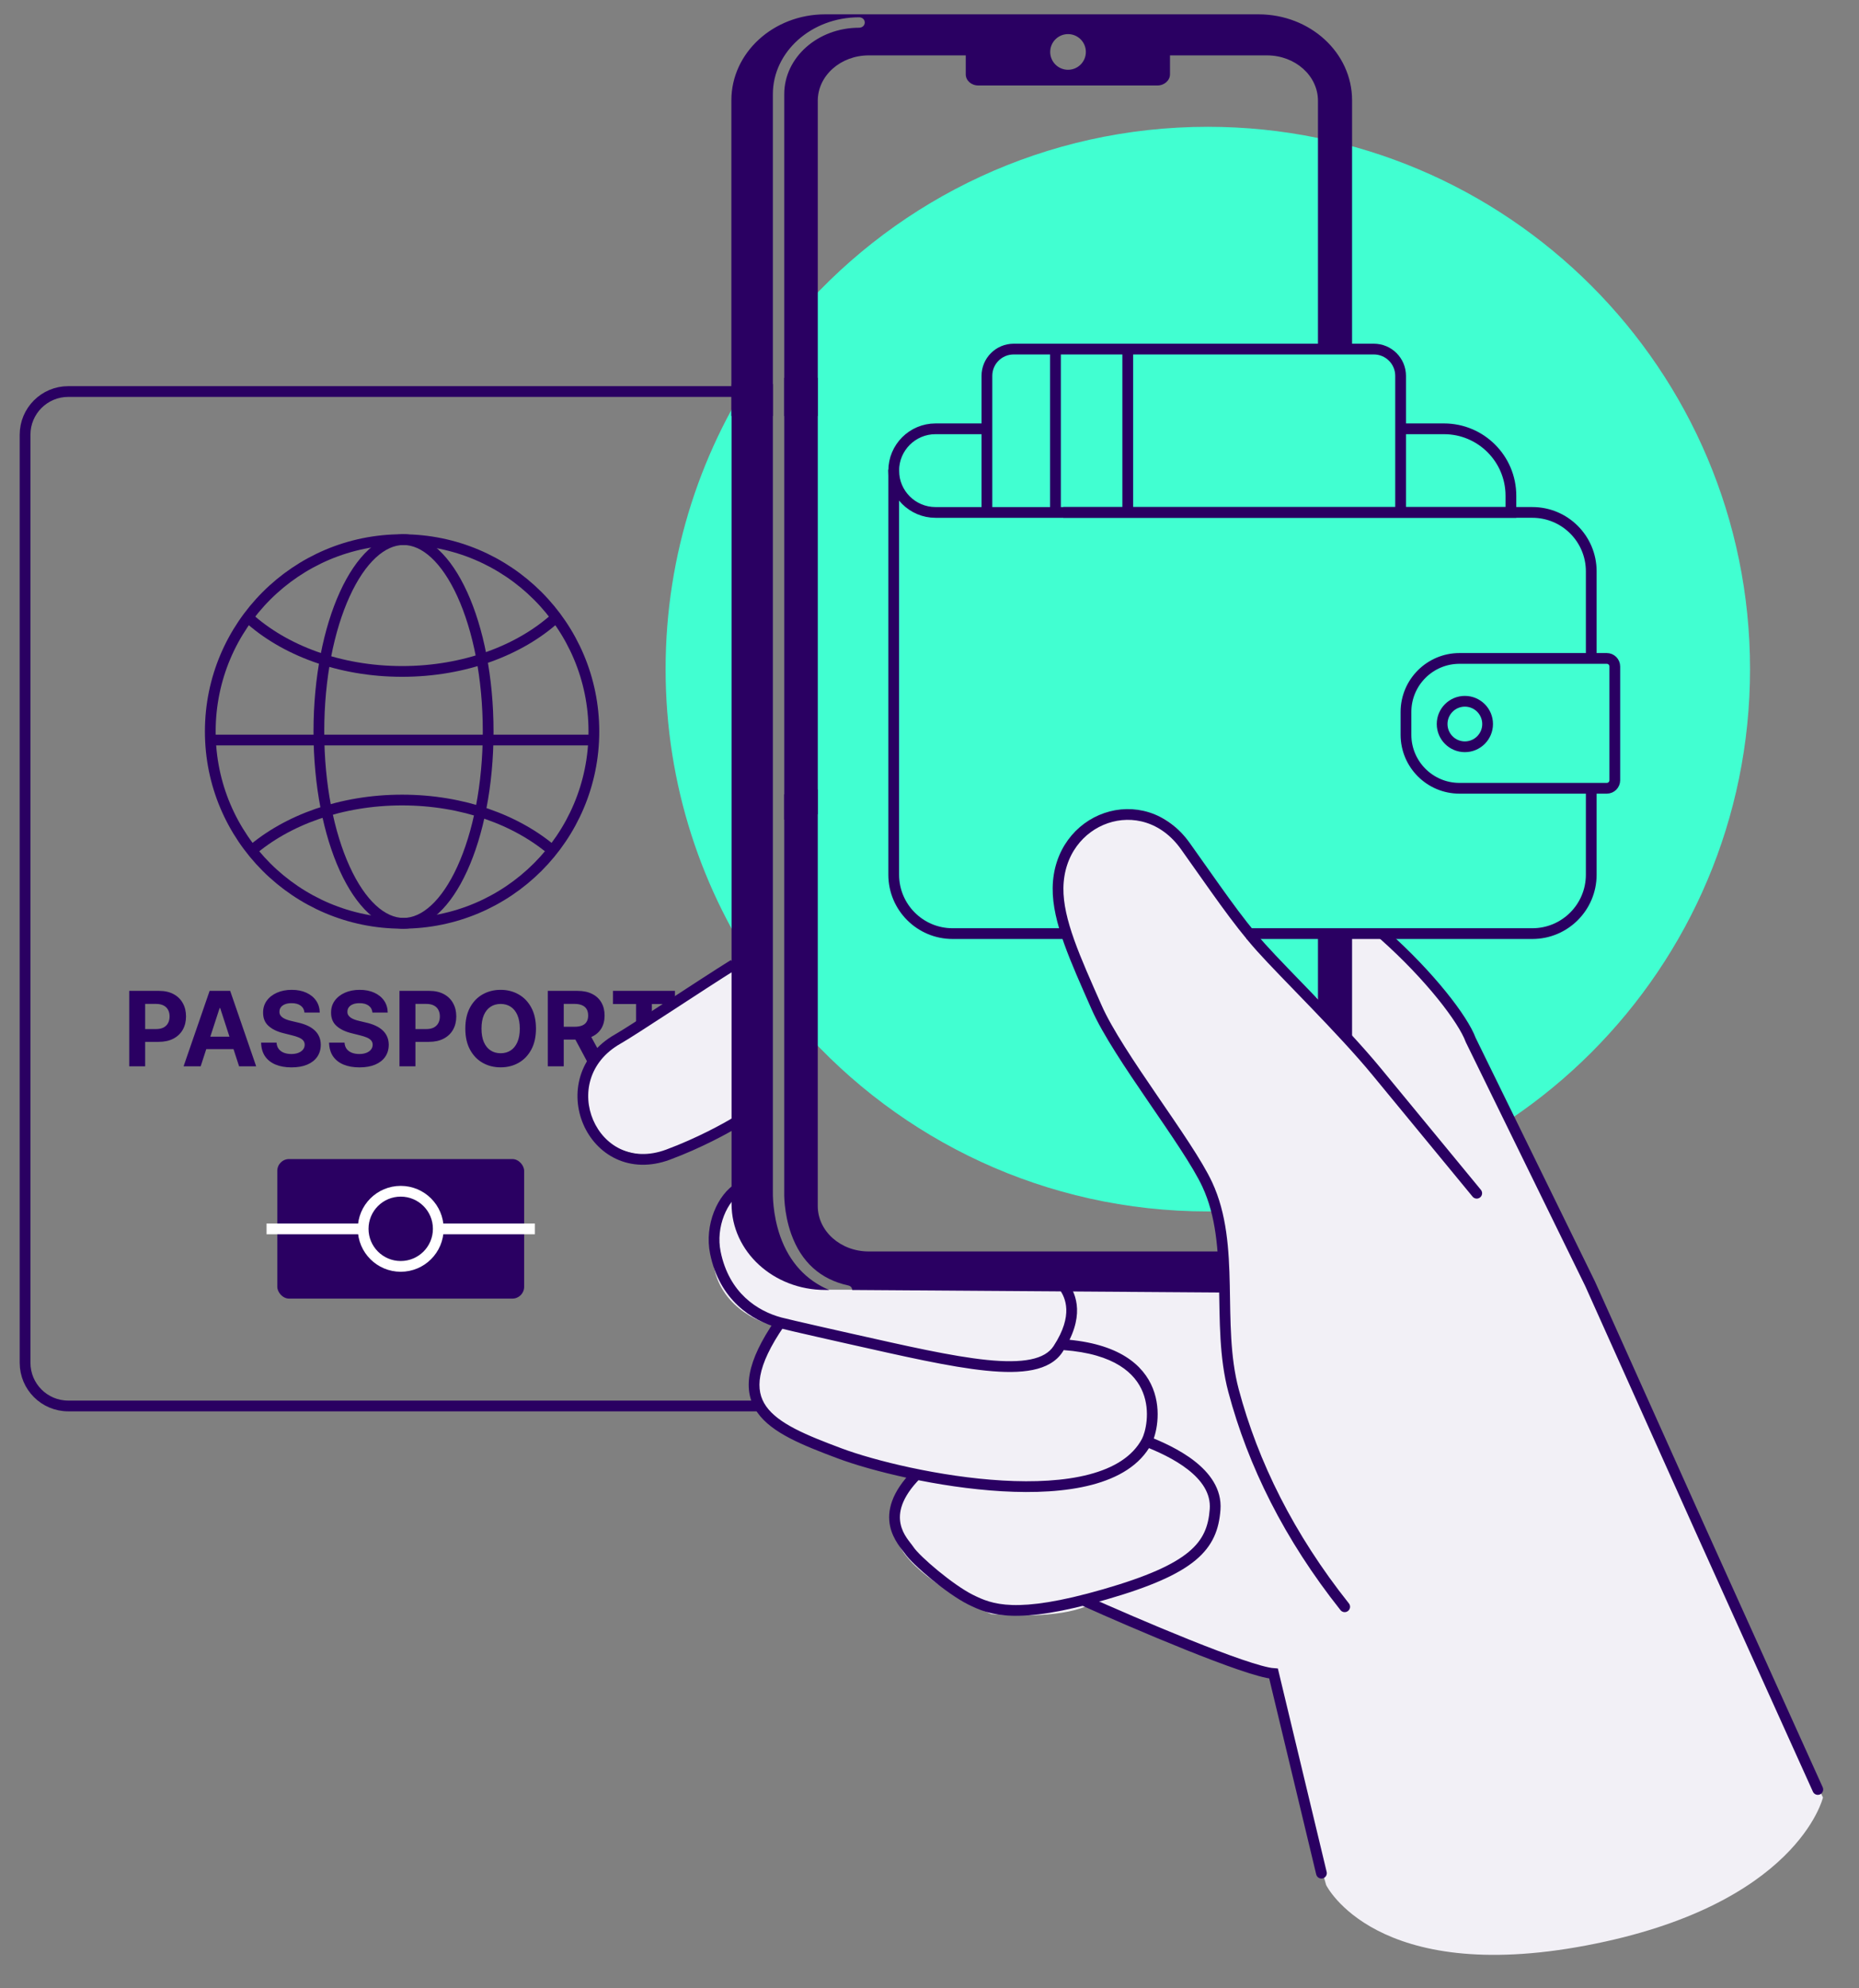 <?xml version="1.0" encoding="UTF-8"?>
<svg xmlns="http://www.w3.org/2000/svg" width="519" height="555" viewBox="0 0 519 555" fill="none">
  <rect x="0" y="0" width="519" height="555" fill="#808080" stroke="none"/>
  <path d="M36.075 297.645V276.583H44.385C45.982 276.583 47.343 276.888 48.467 277.498C49.592 278.102 50.449 278.941 51.038 280.018C51.635 281.087 51.933 282.321 51.933 283.72C51.933 285.119 51.631 286.353 51.028 287.422C50.425 288.492 49.55 289.325 48.406 289.921C47.267 290.518 45.889 290.816 44.271 290.816H38.975V287.247H43.551C44.408 287.247 45.115 287.1 45.67 286.805C46.232 286.504 46.65 286.089 46.925 285.561C47.206 285.026 47.346 284.412 47.346 283.72C47.346 283.021 47.206 282.411 46.925 281.889C46.65 281.362 46.232 280.954 45.67 280.666C45.108 280.371 44.395 280.223 43.531 280.223H40.528V297.645H36.075ZM56.023 297.645H51.252L58.522 276.583H64.261L71.521 297.645H66.75L61.474 281.396H61.309L56.023 297.645ZM55.725 289.366H66.996V292.842H55.725V289.366ZM85.001 282.64C84.919 281.811 84.566 281.166 83.942 280.707C83.318 280.247 82.471 280.018 81.402 280.018C80.675 280.018 80.061 280.121 79.561 280.326C79.06 280.525 78.676 280.803 78.409 281.159C78.148 281.516 78.018 281.92 78.018 282.373C78.004 282.75 78.083 283.079 78.255 283.36C78.433 283.641 78.676 283.885 78.985 284.09C79.293 284.289 79.65 284.464 80.055 284.615C80.459 284.759 80.891 284.882 81.35 284.985L83.243 285.437C84.161 285.643 85.004 285.917 85.772 286.26C86.54 286.603 87.205 287.025 87.767 287.525C88.33 288.026 88.765 288.615 89.073 289.294C89.389 289.973 89.55 290.751 89.557 291.628C89.55 292.917 89.221 294.035 88.57 294.981C87.925 295.92 86.993 296.65 85.772 297.171C84.559 297.686 83.095 297.943 81.381 297.943C79.681 297.943 78.2 297.682 76.938 297.161C75.684 296.64 74.703 295.869 73.997 294.847C73.298 293.819 72.931 292.547 72.897 291.032H77.206C77.254 291.738 77.456 292.328 77.813 292.801C78.176 293.267 78.659 293.62 79.263 293.86C79.873 294.093 80.562 294.21 81.33 294.21C82.084 294.21 82.739 294.1 83.294 293.881C83.856 293.661 84.291 293.356 84.6 292.965C84.909 292.575 85.063 292.125 85.063 291.618C85.063 291.145 84.922 290.747 84.641 290.425C84.367 290.103 83.962 289.829 83.428 289.602C82.9 289.376 82.252 289.171 81.484 288.985L79.191 288.41C77.415 287.978 76.013 287.302 74.984 286.384C73.956 285.465 73.445 284.227 73.452 282.671C73.445 281.396 73.785 280.282 74.47 279.329C75.163 278.376 76.112 277.632 77.319 277.097C78.526 276.562 79.897 276.295 81.433 276.295C82.996 276.295 84.36 276.562 85.525 277.097C86.698 277.632 87.61 278.376 88.261 279.329C88.912 280.282 89.248 281.386 89.269 282.64H85.001ZM103.978 282.64C103.895 281.811 103.542 281.166 102.918 280.707C102.294 280.247 101.448 280.018 100.378 280.018C99.651 280.018 99.038 280.121 98.537 280.326C98.037 280.525 97.653 280.803 97.385 281.159C97.125 281.516 96.995 281.92 96.995 282.373C96.981 282.75 97.06 283.079 97.231 283.36C97.409 283.641 97.653 283.885 97.961 284.09C98.27 284.289 98.626 284.464 99.031 284.615C99.436 284.759 99.867 284.882 100.327 284.985L102.219 285.437C103.138 285.643 103.981 285.917 104.749 286.26C105.517 286.603 106.182 287.025 106.744 287.525C107.306 288.026 107.741 288.615 108.05 289.294C108.365 289.973 108.527 290.751 108.533 291.628C108.527 292.917 108.197 294.035 107.546 294.981C106.902 295.92 105.969 296.65 104.749 297.171C103.535 297.686 102.072 297.943 100.358 297.943C98.657 297.943 97.176 297.682 95.915 297.161C94.66 296.64 93.68 295.869 92.974 294.847C92.274 293.819 91.908 292.547 91.873 291.032H96.182C96.23 291.738 96.433 292.328 96.789 292.801C97.152 293.267 97.636 293.62 98.239 293.86C98.849 294.093 99.538 294.21 100.306 294.21C101.06 294.21 101.715 294.1 102.27 293.881C102.833 293.661 103.268 293.356 103.576 292.965C103.885 292.575 104.039 292.125 104.039 291.618C104.039 291.145 103.899 290.747 103.618 290.425C103.343 290.103 102.939 289.829 102.404 289.602C101.876 289.376 101.228 289.171 100.46 288.985L98.167 288.41C96.391 287.978 94.989 287.302 93.961 286.384C92.933 285.465 92.422 284.227 92.429 282.671C92.422 281.396 92.761 280.282 93.447 279.329C94.139 278.376 95.089 277.632 96.295 277.097C97.502 276.562 98.873 276.295 100.409 276.295C101.972 276.295 103.337 276.562 104.502 277.097C105.674 277.632 106.586 278.376 107.238 279.329C107.889 280.282 108.225 281.386 108.245 282.64H103.978ZM111.529 297.645V276.583H119.838C121.435 276.583 122.796 276.888 123.921 277.498C125.045 278.102 125.902 278.941 126.492 280.018C127.088 281.087 127.386 282.321 127.386 283.72C127.386 285.119 127.085 286.353 126.481 287.422C125.878 288.492 125.004 289.325 123.859 289.921C122.721 290.518 121.343 290.816 119.725 290.816H114.429V287.247H119.005C119.862 287.247 120.568 287.1 121.124 286.805C121.686 286.504 122.104 286.089 122.378 285.561C122.659 285.026 122.8 284.412 122.8 283.72C122.8 283.021 122.659 282.411 122.378 281.889C122.104 281.362 121.686 280.954 121.124 280.666C120.561 280.371 119.848 280.223 118.984 280.223H115.982V297.645H111.529ZM149.633 287.114C149.633 289.41 149.198 291.364 148.327 292.976C147.463 294.587 146.284 295.817 144.79 296.668C143.302 297.511 141.629 297.932 139.771 297.932C137.899 297.932 136.22 297.507 134.732 296.657C133.244 295.807 132.068 294.576 131.204 292.965C130.341 291.354 129.909 289.404 129.909 287.114C129.909 284.817 130.341 282.863 131.204 281.252C132.068 279.641 133.244 278.413 134.732 277.57C136.22 276.72 137.899 276.295 139.771 276.295C141.629 276.295 143.302 276.72 144.79 277.57C146.284 278.413 147.463 279.641 148.327 281.252C149.198 282.863 149.633 284.817 149.633 287.114ZM145.119 287.114C145.119 285.626 144.896 284.371 144.45 283.35C144.011 282.328 143.391 281.554 142.589 281.026C141.787 280.498 140.847 280.234 139.771 280.234C138.695 280.234 137.755 280.498 136.953 281.026C136.151 281.554 135.527 282.328 135.081 283.35C134.643 284.371 134.423 285.626 134.423 287.114C134.423 288.601 134.643 289.856 135.081 290.878C135.527 291.899 136.151 292.674 136.953 293.202C137.755 293.73 138.695 293.994 139.771 293.994C140.847 293.994 141.787 293.73 142.589 293.202C143.391 292.674 144.011 291.899 144.45 290.878C144.896 289.856 145.119 288.601 145.119 287.114ZM152.932 297.645V276.583H161.241C162.832 276.583 164.189 276.867 165.314 277.437C166.445 277.999 167.305 278.797 167.895 279.833C168.492 280.861 168.79 282.071 168.79 283.463C168.79 284.862 168.488 286.065 167.885 287.073C167.281 288.074 166.407 288.841 165.262 289.376C164.124 289.911 162.746 290.178 161.128 290.178H155.565V286.6H160.408C161.258 286.6 161.965 286.483 162.527 286.25C163.089 286.017 163.507 285.667 163.781 285.201C164.063 284.735 164.203 284.155 164.203 283.463C164.203 282.764 164.063 282.174 163.781 281.694C163.507 281.214 163.086 280.851 162.517 280.604C161.954 280.35 161.245 280.223 160.388 280.223H157.385V297.645H152.932ZM164.306 288.06L169.54 297.645H164.625L159.503 288.06H164.306ZM171.134 280.254V276.583H188.432V280.254H181.984V297.645H177.583V280.254H171.134Z" fill="#2A0062"></path>
  <path d="M337.201 35.395C420.804 35.395 488.579 103.169 488.579 186.772C488.579 270.376 420.804 338.15 337.201 338.15C291.936 338.15 251.314 318.282 223.574 286.792V86.752C251.314 55.263 291.937 35.395 337.201 35.395ZM213.108 273.486C195.914 248.926 185.823 219.028 185.823 186.772C185.823 154.516 195.914 124.618 213.108 100.058V273.486Z" fill="#41FFD1"></path>
  <path d="M332.463 323.946C343.181 340.018 339.465 347.867 342.247 377.769C345.209 409.613 409.146 346.564 417.415 338.033C404.491 321.982 373.008 284.161 364.299 276.103C353.414 266.031 343.182 256.48 333.65 239.474C321.577 217.934 302.44 226.765 296.82 241.996C289.897 260.758 318.769 303.411 332.463 323.946Z" fill="#F2F0F6"></path>
  <path d="M313.841 227.33C324.479 225.226 330.596 230.812 335.332 242.655C339.121 252.13 346.864 262.558 354.413 268.262L371.963 281.902V260.783H386.107C399.089 272.28 408.475 284.504 410.596 290.301L449.186 369.086L500.815 484.787L508.942 501.734C508.942 501.734 501.866 531.876 442.828 543.046C384.046 554.168 370.299 526.306 370.237 526.18L369.285 522.809L368.923 522.867L366.78 513.94L365.961 511.037L366.076 511.007L355.553 467.148C348.247 466.615 318.578 453.937 304.657 447.664C297.839 451.514 283.184 451.18 276.71 450.532C269.663 447.41 254.67 439.185 251.069 431.265C247.469 423.345 251.955 415.196 254.648 412.112C245.099 409.389 223.891 402.527 215.448 396.866C207.006 391.206 213.086 376.803 217.181 370.309C211.528 369.264 199.984 364.028 199.036 351.437C198.088 338.846 202.852 334.323 205.353 333.635C205.513 348.891 226.276 359.264 231 360H246.5L340.014 354.813C341.573 339.119 338.345 328.579 324.478 310.959C302.137 277.946 295.579 262.329 295.409 248.537C295.24 234.746 303.203 229.435 313.841 227.33ZM205.062 313.347C199.783 316.576 187.431 322.912 180.262 322.42C171.3 321.805 161.821 315.818 162.688 306.305C163.556 296.792 169.077 290.797 174.742 287.847C179.275 285.486 197.356 273.555 205.83 267.884L205.062 313.347Z" fill="#F2F0F6"></path>
  <path d="M377.474 260.305H367.953V279.466L377.474 289.371L377.474 260.305Z" fill="#2A0062"></path>
  <path fill-rule="evenodd" clip-rule="evenodd" d="M228.31 105.48V227.263L218.947 228.817V105.48H228.31Z" fill="#2A0062"></path>
  <path fill-rule="evenodd" clip-rule="evenodd" d="M218.942 332.762V332.714L218.942 221.731L228.305 220.371L228.305 336.647C228.305 343.639 234.652 349.321 242.534 349.321H341.312C341.312 351.79 341.312 357.21 341.312 360.788L237.902 360.067C237.902 359.387 237.456 358.935 236.715 358.789C229.045 357.09 223.703 352.283 220.899 344.465C218.731 338.395 218.942 332.811 218.942 332.762Z" fill="#2A0062"></path>
  <path d="M215.77 213.185V107.184H204.239L204.24 336.081C204.24 349.337 215.93 360.069 230.37 360.069H231.481C225.081 357.398 220.373 352.299 217.834 345.113C215.612 338.8 215.771 333.071 215.771 332.536L215.77 222.022V213.185Z" fill="#2A0062"></path>
  <path d="M230.37 4C215.93 4 204.187 14.731 204.187 27.987V116.119H215.771V26.288C215.771 14.44 226.562 4.825 239.839 4.825C240.738 4.825 241.426 5.457 241.426 6.282C241.426 7.108 240.738 7.739 239.839 7.739C228.308 7.739 218.945 16.042 218.945 26.288V116.119H228.308V28.133C228.308 21.141 234.655 15.46 242.536 15.46H269.619V20.752C269.619 22.451 271.153 23.86 273.111 23.86H323.15C325.054 23.86 326.641 22.451 326.641 20.752V15.46H353.724C361.605 15.46 367.952 21.141 367.952 28.133V97.63H377.474V27.987C377.474 14.731 365.784 4 351.343 4H230.37ZM298.175 9.521C300.924 9.521 303.153 11.75 303.153 14.499C303.153 17.248 300.924 19.477 298.175 19.477C295.426 19.476 293.198 17.248 293.198 14.499C293.199 11.75 295.426 9.522 298.175 9.521Z" fill="#2A0062"></path>
  <path d="M302.58 446.753C316.501 453.026 348.246 466.61 355.552 467.143L368.922 522.862M507.5 499.5L474.376 426.172L443.921 358.332L410.596 290.296C408.488 284.535 399.208 272.429 386.353 260.996M386.353 260.996C386.315 260.962 386.277 260.929 386.24 260.896L386.353 260.996Z" stroke="#2A0062" stroke-width="3" stroke-linecap="round"></path>
  <path d="M375.412 448.498C359.905 428.982 349.824 408.617 344.382 388.179C339.374 369.369 345.045 347.758 337.028 330.589C331.587 318.936 312.154 294.773 306.17 281.212C300.187 267.651 295.279 257.007 295.387 247.879C295.624 228.044 319.083 219.591 330.902 236.137C338.879 247.306 345.262 256.88 352.043 264.459C358.824 272.038 374.649 287.366 384.353 299.163L412.276 333.069" stroke="#2A0062" stroke-width="3" stroke-linecap="round"></path>
  <path d="M199.717 349.672L198.247 349.972L199.717 349.672ZM237.56 373.756L237.889 372.293L237.888 372.293L237.56 373.756ZM297.106 373.856C296.28 373.795 295.561 374.415 295.5 375.241C295.439 376.068 296.059 376.787 296.885 376.848L296.996 375.352L297.106 373.856ZM234.369 405.668L234.896 404.263L234.896 404.263L234.369 405.668ZM320.137 402.347L318.814 401.641L318.814 401.641L320.137 402.347ZM253.816 432.719L255.064 431.887L253.816 432.719ZM172.541 289.989L173.279 291.294L172.541 289.989ZM186.502 322.299L185.981 320.892L185.981 320.892L186.502 322.299ZM199.717 349.672L198.247 349.972C200.904 362.961 209.94 368.644 217.359 370.649L217.75 369.2L218.141 367.752C211.515 365.962 203.559 360.972 201.187 349.371L199.717 349.672ZM217.75 369.2L217.359 370.649C218.656 370.999 223.651 372.147 228.267 373.196C230.588 373.724 232.829 374.229 234.49 374.603C235.32 374.79 236.006 374.945 236.484 375.052C236.723 375.106 236.91 375.148 237.037 375.176C237.101 375.19 237.15 375.201 237.183 375.209C237.199 375.212 237.211 375.215 237.22 375.217C237.224 375.218 237.227 375.219 237.229 375.219C237.23 375.219 237.231 375.22 237.232 375.22C237.232 375.22 237.232 375.22 237.232 375.22C237.232 375.22 237.232 375.22 237.56 373.756C237.888 372.293 237.888 372.292 237.888 372.292C237.888 372.292 237.888 372.292 237.888 372.292C237.887 372.292 237.886 372.292 237.885 372.292C237.883 372.291 237.88 372.291 237.876 372.29C237.868 372.288 237.855 372.285 237.839 372.281C237.806 372.274 237.758 372.263 237.694 372.249C237.567 372.22 237.38 372.178 237.141 372.125C236.664 372.018 235.979 371.864 235.149 371.677C233.489 371.303 231.25 370.798 228.932 370.271C224.273 369.212 219.363 368.082 218.141 367.752L217.75 369.2ZM296.996 375.352L296.885 376.848C311.267 377.909 316.977 383.4 319.074 388.664C320.152 391.371 320.338 394.163 320.114 396.542C319.888 398.945 319.255 400.814 318.814 401.641L320.137 402.347L321.46 403.054C322.128 401.803 322.846 399.531 323.101 396.824C323.358 394.093 323.155 390.804 321.861 387.554C319.212 380.903 312.243 374.973 297.106 373.856L296.996 375.352ZM320.137 402.347L319.588 403.743C322.979 405.076 327.776 407.192 331.614 410.18C335.468 413.183 338.064 416.825 337.74 421.219L339.236 421.33L340.732 421.44C341.164 415.568 337.63 411.064 333.457 407.814C329.266 404.55 324.135 402.307 320.686 400.951L320.137 402.347ZM339.236 421.33L337.74 421.219C337.385 426.038 335.979 429.775 331.826 433.219C327.546 436.769 320.28 440.066 307.974 443.616L308.39 445.057L308.806 446.498C321.177 442.93 328.956 439.497 333.741 435.528C338.653 431.455 340.331 426.887 340.732 421.44L339.236 421.33ZM308.39 445.057L307.974 443.616C295.705 447.155 287.928 448.178 282.575 448.007C277.296 447.838 274.313 446.51 271.571 445.139L270.9 446.481L270.229 447.823C273.183 449.299 276.606 450.818 282.479 451.005C288.278 451.191 296.398 450.078 308.806 446.498L308.39 445.057ZM270.9 446.481L271.571 445.139C268.876 443.792 265.183 441.148 261.887 438.441C260.251 437.097 258.739 435.759 257.527 434.59C256.288 433.396 255.442 432.453 255.064 431.887L253.816 432.719L252.568 433.551C253.14 434.408 254.192 435.542 255.444 436.75C256.724 437.984 258.297 439.374 259.983 440.759C263.33 443.509 267.23 446.323 270.229 447.823L270.9 446.481ZM253.816 432.719L255.064 431.887C254.099 430.439 252.079 428.521 251.425 425.352C250.819 422.421 251.443 418.183 256.975 412.599L255.91 411.543L254.844 410.488C248.809 416.579 247.626 421.79 248.486 425.959C249.298 429.889 252.015 432.721 252.568 433.551L253.816 432.719ZM206.447 331.473L205.691 330.178C202.926 331.791 200.677 334.79 199.317 338.275C197.949 341.781 197.42 345.926 198.247 349.972L199.717 349.672L201.187 349.371C200.487 345.952 200.93 342.395 202.112 339.366C203.302 336.315 205.181 333.948 207.203 332.769L206.447 331.473ZM234.369 405.668L234.896 404.263C229.987 402.422 225.574 400.71 221.933 398.815C218.281 396.915 215.557 394.907 213.902 392.554C212.294 390.266 211.617 387.54 212.277 383.969C212.95 380.329 215.017 375.799 218.985 370.053L217.75 369.2L216.516 368.348C212.439 374.253 210.11 379.189 209.327 383.423C208.532 387.725 209.341 391.282 211.448 394.279C213.509 397.211 216.731 399.491 220.548 401.476C224.374 403.467 228.951 405.238 233.843 407.072L234.369 405.668ZM320.137 402.347L318.814 401.641C316.189 406.558 310.996 409.746 304.057 411.565C297.13 413.381 288.681 413.772 279.919 413.265C262.395 412.252 244.003 407.679 234.896 404.263L234.369 405.668L233.843 407.072C243.222 410.59 261.91 415.229 279.746 416.26C288.664 416.776 297.464 416.395 304.818 414.467C312.161 412.542 318.28 409.01 321.46 403.054L320.137 402.347ZM237.56 373.756L237.232 375.22C252.081 378.549 265.155 381.568 275.256 382.589C280.309 383.1 284.734 383.126 288.328 382.391C291.938 381.653 294.867 380.112 296.656 377.368L295.4 376.548L294.144 375.729C292.942 377.572 290.868 378.81 287.727 379.452C284.569 380.098 280.494 380.104 275.558 379.605C265.682 378.606 252.829 375.642 237.889 372.293L237.56 373.756ZM295.4 376.548L296.656 377.368C299.776 372.585 300.801 368.595 300.689 365.328C300.576 362.058 299.329 359.683 298.216 358.125L296.996 358.997L295.775 359.869C296.657 361.103 297.604 362.917 297.69 365.431C297.777 367.948 297.008 371.338 294.144 375.729L295.4 376.548ZM204.851 269.246L204.058 267.973C199.454 270.842 192.401 275.45 185.999 279.621C179.559 283.817 173.833 287.535 171.803 288.683L172.541 289.989L173.279 291.294C175.416 290.087 181.257 286.292 187.637 282.135C194.055 277.953 201.074 273.368 205.644 270.519L204.851 269.246ZM186.502 322.299L187.023 323.706C195.749 320.474 203.577 316.171 206.438 314.4L205.649 313.124L204.859 311.849C202.136 313.535 194.488 317.742 185.981 320.892L186.502 322.299ZM172.541 289.989L171.803 288.683C161.261 294.641 159.287 305.533 162.853 313.832C164.63 317.97 167.798 321.507 171.997 323.475C176.22 325.453 181.382 325.795 187.023 323.706L186.502 322.299L185.981 320.892C181.039 322.723 176.714 322.371 173.27 320.758C169.804 319.134 167.127 316.182 165.609 312.648C162.582 305.603 164.21 296.42 173.279 291.294L172.541 289.989Z" fill="#2A0062"></path>
  <path d="M391.024 143.039L391.024 104.914C391.024 100.786 387.677 97.439 383.548 97.439L283.004 97.439C278.875 97.439 275.528 100.786 275.528 104.914L275.528 143.039" stroke="#2A0062" stroke-width="3"></path>
  <path d="M294.666 97.441V142.797" stroke="#2A0062" stroke-width="3"></path>
  <path d="M314.85 97.441L314.85 142.797" stroke="#2A0062" stroke-width="3"></path>
  <path d="M249.511 131.09V244.156C249.511 253.239 256.874 260.602 265.957 260.602H296.868M296.868 143.035C331.299 143.035 397.161 143.035 427.807 143.035C436.89 143.035 444.247 150.398 444.247 159.481V184.09M444.247 220.107V244.156C444.247 253.239 436.883 260.602 427.801 260.602H348" stroke="#2A0062" stroke-width="3"></path>
  <path d="M407.47 183.789H448.584C449.82 183.789 450.822 184.791 450.823 186.026V217.798C450.822 219.034 449.82 220.035 448.584 220.035H407.47C399.216 220.035 392.524 213.343 392.524 205.089V198.735C392.524 190.481 399.216 183.789 407.47 183.789Z" stroke="#2A0062" stroke-width="3"></path>
  <circle cx="408.965" cy="202.099" r="6.349" stroke="#2A0062" stroke-width="3"></circle>
  <path d="M275.235 119.695H261.183C254.737 119.695 249.511 124.921 249.511 131.367C249.511 137.814 254.737 143.039 261.183 143.039H421.82V138.384C421.82 128.062 413.453 119.695 403.132 119.695H391.171" stroke="#2A0062" stroke-width="3"></path>
  <path d="M211.633 392.45H19.05C12.395 392.45 7 387.055 7 380.399V121.339C7 114.684 12.395 109.289 19.05 109.289H204.452" stroke="#2A0062" stroke-width="3"></path>
  <circle cx="112.256" cy="204.176" r="53.547" stroke="#2A0062" stroke-width="3"></circle>
  <path d="M112.655 150.629C118.648 150.629 124.559 156.017 129.06 165.875C133.499 175.6 136.285 189.14 136.285 204.176C136.285 219.212 133.499 232.753 129.06 242.478C124.56 252.335 118.648 257.724 112.655 257.724C106.662 257.723 100.75 252.335 96.249 242.478C91.81 232.753 89.025 219.212 89.025 204.176C89.025 189.14 91.81 175.6 96.249 165.875C100.75 156.017 106.662 150.629 112.655 150.629Z" stroke="#2A0062" stroke-width="3"></path>
  <path d="M155.337 172.26C145.247 181.498 129.698 187.418 112.256 187.418C94.814 187.418 79.265 181.498 69.176 172.26" stroke="#2A0062" stroke-width="3"></path>
  <path d="M69.973 237.677C80.091 228.898 95.278 223.316 112.256 223.316C129.234 223.316 144.421 228.898 154.539 237.677" stroke="#2A0062" stroke-width="3"></path>
  <path d="M58.804 206.566H165.708" stroke="#2A0062" stroke-width="3"></path>
  <rect x="77.416" y="323.531" width="68.917" height="38.953" rx="3.286" fill="#2A0062"></rect>
  <circle cx="111.874" cy="343.003" r="10.487" stroke="white" stroke-width="3"></circle>
  <line x1="101.387" y1="343.023" x2="74.419" y2="343.023" stroke="white" stroke-width="3"></line>
  <line x1="149.329" y1="343.023" x2="122.362" y2="343.023" stroke="white" stroke-width="3"></line>
</svg>
